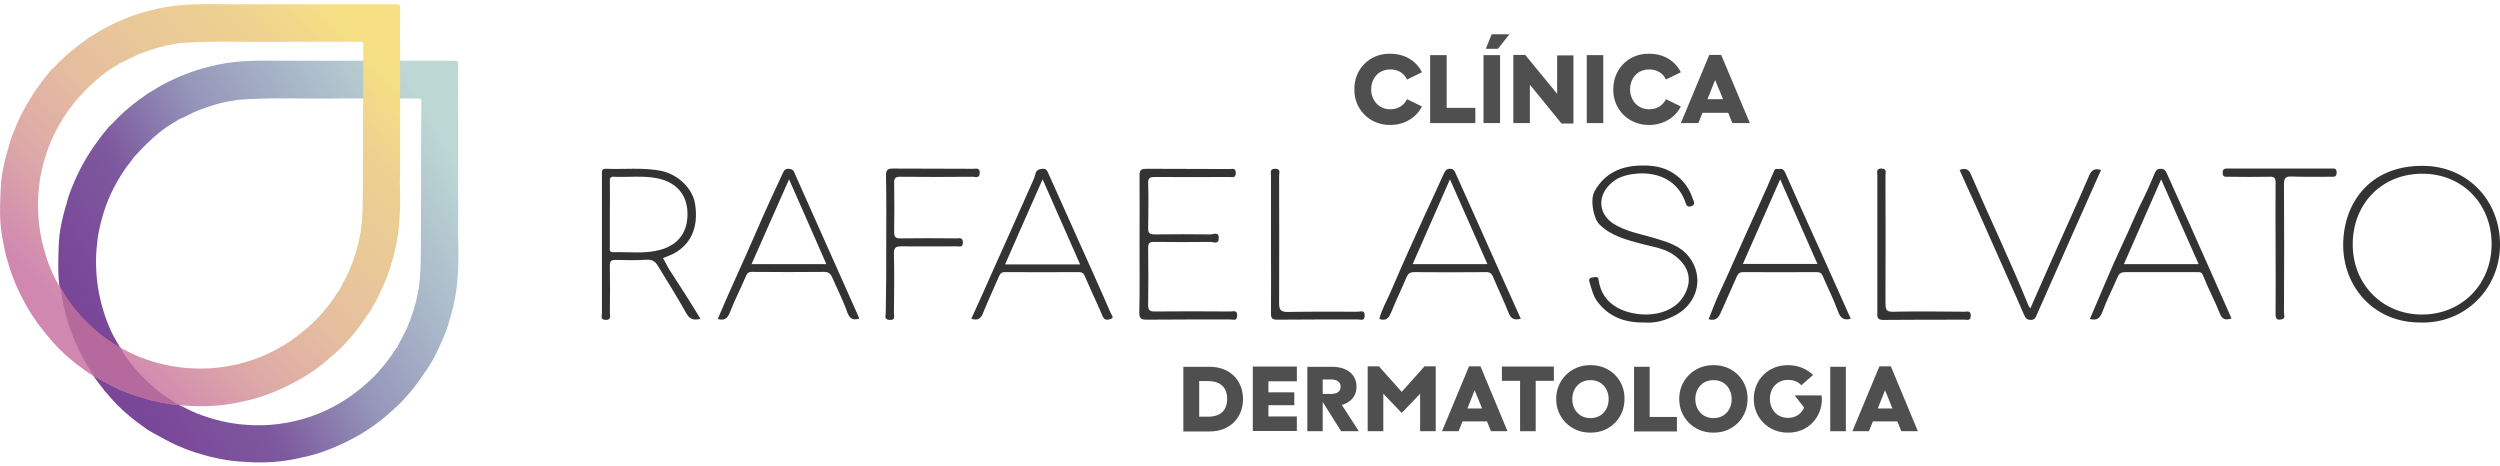 <svg xmlns="http://www.w3.org/2000/svg" width="354" height="66" viewBox="0 0 354 66" fill="none"><g clip-path="url(#clip0)"><path d="M64.873 32.029C64.873 28.711 64.873 25.426 64.873 22.108C64.873 20.35 64.873 18.558 64.873 16.8C64.873 14.245 64.84 11.69 64.873 9.135C64.873 8.704 64.774 8.604 64.345 8.604C59 8.604 53.654 8.604 48.308 8.604C46.691 8.604 45.108 8.604 43.491 8.604C40.521 8.637 37.551 8.505 34.581 8.67C32.832 8.77 31.084 9.035 29.401 9.5C27.289 10.031 25.276 10.827 23.362 11.823C22.834 12.088 22.306 12.387 21.811 12.718C21.811 12.718 21.415 12.951 21.151 13.117H21.118C21.085 13.15 21.052 13.183 21.019 13.183C20.953 13.216 20.92 13.249 20.92 13.249C19.138 14.477 17.456 15.804 16.004 17.397C15.839 17.563 15.674 17.695 15.509 17.861C15.377 17.994 15.278 18.094 15.179 18.259C14.981 18.492 14.816 18.691 14.684 18.857C14.519 19.023 14.387 19.222 14.255 19.421C14.156 19.52 14.123 19.587 14.123 19.587C12.506 21.71 11.186 24 10.196 26.521C9.866 27.351 9.536 28.214 9.371 29.076C9.338 29.109 9.305 29.143 9.305 29.209C8.777 31.001 8.381 32.859 8.315 34.717C8.249 36.807 8.15 38.898 8.48 40.988C8.711 42.415 8.975 43.842 9.404 45.235C10.031 47.359 10.922 49.383 12.011 51.307C13.067 53.165 14.387 54.891 15.806 56.483C16.796 57.611 17.918 58.607 19.105 59.536C19.237 59.635 19.369 59.735 19.501 59.834C19.699 59.967 19.897 60.133 20.128 60.299C20.557 60.597 20.821 60.83 21.217 61.029C21.283 61.062 21.349 61.128 21.415 61.161L21.481 61.195C22.141 61.56 22.768 61.892 23.428 62.257C25.243 63.252 27.19 63.982 29.17 64.513C29.5 64.612 30.028 64.745 30.721 64.878C30.754 64.878 30.787 64.878 30.82 64.911C30.952 64.944 31.084 64.977 31.216 64.977C31.249 64.977 31.282 64.977 31.315 65.01C31.315 65.01 31.315 65.01 31.348 65.01C31.974 65.143 32.667 65.243 33.393 65.309C33.393 65.309 33.393 65.309 33.426 65.309H33.459C33.69 65.342 33.921 65.342 34.152 65.375C34.185 65.375 34.251 65.375 34.284 65.375C37.023 65.608 39.762 65.475 42.468 64.844C45.405 64.281 48.143 63.119 50.75 61.659C52.301 60.763 53.786 59.735 55.106 58.507C56.261 57.578 57.251 56.516 58.208 55.388C58.868 54.592 59.495 53.729 60.056 52.867C61.111 51.473 61.87 49.913 62.563 48.321C63.025 47.292 63.421 46.264 63.685 45.169C63.751 45.003 63.817 44.87 63.85 44.704C64.279 43.178 64.576 41.618 64.741 40.026C64.939 37.935 64.939 35.878 64.873 33.788C64.84 33.224 64.873 32.627 64.873 32.029ZM33.261 65.342C33.261 65.342 33.294 65.342 33.294 65.375C33.294 65.342 33.261 65.342 33.261 65.342ZM59.264 40.988C59.231 41.154 59.165 41.287 59.165 41.453C58.868 43.145 58.34 44.737 57.68 46.33C57.251 47.325 56.69 48.221 56.228 49.184C56.195 49.217 56.129 49.283 56.096 49.316C55.436 50.378 54.677 51.373 53.852 52.336C53.258 53.066 52.565 53.696 51.872 54.326C51.872 54.326 51.311 54.791 51.047 55.023C49.925 55.952 48.704 56.782 47.417 57.478C44.547 59.038 41.478 59.901 38.244 60.166C37.155 60.233 36.099 60.233 35.01 60.166C32.569 60 30.259 59.469 27.982 58.574C27.058 58.209 26.2 57.744 25.309 57.313C24.583 56.914 23.857 56.417 23.428 56.118C23.395 56.118 23.395 56.085 23.362 56.085C23.131 55.919 22.999 55.819 22.999 55.819C22.636 55.554 22.273 55.255 21.943 54.99C20.491 53.762 19.204 52.402 18.082 50.876C17.819 50.511 17.587 50.146 17.357 49.781C17.323 49.748 17.323 49.748 17.323 49.714C17.291 49.648 17.258 49.615 17.224 49.548C17.224 49.548 17.224 49.548 17.224 49.515C17.125 49.316 16.994 49.117 16.861 48.951C16.663 48.586 16.466 48.288 16.466 48.288C15.377 46.429 14.684 44.406 14.189 42.315C13.694 40.192 13.529 38.035 13.628 35.878C13.661 35.082 13.793 34.286 13.859 33.489C13.76 33.456 13.661 33.39 13.595 33.323C13.661 33.39 13.76 33.456 13.859 33.489C14.288 31.133 14.948 28.877 16.037 26.754C16.762 25.327 17.62 23.933 18.643 22.706C18.742 22.606 18.808 22.473 18.874 22.341C19.501 21.71 20.095 21.014 20.722 20.416C21.943 19.222 23.23 18.127 24.715 17.297C24.88 17.198 25.045 17.131 25.144 16.999C26.2 16.567 27.157 15.97 28.213 15.572C29.863 14.941 31.546 14.444 33.294 14.211C33.36 14.211 33.459 14.145 33.525 14.145C38.442 13.747 43.392 14.046 48.308 13.946C51.872 13.946 55.469 13.946 59.033 13.946C59.561 13.946 59.66 13.946 59.66 14.344L59.594 35.016C59.561 36.973 59.594 38.997 59.264 40.988Z" fill="url(#paint0_linear)"></path><path d="M56.657 24.033C56.657 20.715 56.657 17.43 56.657 14.112C56.657 12.354 56.657 10.562 56.657 8.803C56.657 6.249 56.624 3.694 56.657 1.139C56.657 0.708 56.558 0.608 56.129 0.608C50.784 0.608 45.438 0.608 40.092 0.608C38.475 0.608 36.892 0.608 35.275 0.608C32.305 0.641 29.335 0.508 26.365 0.674C24.616 0.774 22.867 1.039 21.185 1.504C19.073 2.035 17.06 2.831 15.146 3.826C14.618 4.092 14.09 4.391 13.595 4.722C13.595 4.722 13.199 4.955 12.935 5.12H12.902C12.869 5.154 12.836 5.187 12.803 5.187C12.737 5.22 12.704 5.253 12.704 5.253C10.889 6.514 9.239 7.841 7.755 9.434C7.59 9.6 7.425 9.733 7.26 9.898C7.128 10.031 7.029 10.131 6.93 10.297C6.732 10.529 6.567 10.728 6.435 10.894C6.27 11.06 6.138 11.259 6.006 11.458C5.907 11.557 5.874 11.624 5.874 11.624C4.29 13.78 2.937 16.07 1.98 18.558C1.65 19.388 1.32 20.251 1.155 21.113C1.122 21.146 1.089 21.18 1.089 21.246C0.561 23.038 0.165 24.896 0.099 26.754C2.26358e-05 28.844 -0.099 30.935 0.231 33.025C0.462 34.452 0.726 35.879 1.155 37.272C1.782 39.396 2.673 41.42 3.762 43.344C4.818 45.202 6.138 46.928 7.557 48.52C8.546 49.648 9.668 50.644 10.856 51.573C10.988 51.672 11.12 51.772 11.252 51.871C11.45 52.004 11.648 52.17 11.879 52.336C12.308 52.635 12.572 52.867 12.968 53.066C13.034 53.099 13.1 53.165 13.166 53.199L13.232 53.232C13.892 53.597 14.519 53.929 15.179 54.294C16.994 55.289 18.941 56.019 20.921 56.55C21.251 56.649 21.779 56.782 22.471 56.915C22.505 56.915 22.538 56.915 22.57 56.948C22.703 56.981 22.834 57.014 22.966 57.014C23 57.014 23.032 57.014 23.066 57.047C23.066 57.047 23.066 57.047 23.099 57.047C23.725 57.18 24.418 57.28 25.144 57.346C25.144 57.346 25.144 57.346 25.177 57.346H25.21C25.441 57.379 25.672 57.379 25.903 57.413C25.936 57.413 26.002 57.413 26.035 57.413C28.774 57.645 31.513 57.512 34.219 56.882C37.156 56.318 39.894 55.156 42.501 53.696C44.052 52.8 45.537 51.772 46.857 50.544C48.012 49.615 49.002 48.553 49.959 47.425C50.619 46.629 51.246 45.766 51.806 44.904C52.862 43.51 53.621 41.95 54.314 40.358C54.776 39.329 55.172 38.301 55.436 37.206C55.502 37.04 55.568 36.907 55.601 36.741C56.03 35.215 56.327 33.656 56.492 32.063C56.69 29.973 56.69 27.915 56.624 25.825C56.624 25.228 56.657 24.63 56.657 24.033ZM25.045 57.313C25.045 57.313 25.078 57.313 25.078 57.346C25.045 57.346 25.045 57.313 25.045 57.313ZM51.048 32.959C51.015 33.125 50.949 33.257 50.949 33.423C50.652 35.115 50.124 36.708 49.464 38.301C49.035 39.296 48.474 40.192 48.012 41.154C47.979 41.187 47.913 41.254 47.88 41.287C47.22 42.349 46.461 43.344 45.636 44.306C45.042 45.036 44.349 45.667 43.656 46.297C43.656 46.297 43.095 46.762 42.831 46.994C41.709 47.923 40.488 48.752 39.201 49.449C36.331 51.009 33.262 51.871 30.028 52.137C28.939 52.203 27.883 52.203 26.794 52.137C24.352 51.971 22.043 51.44 19.766 50.544C18.842 50.179 17.984 49.715 17.093 49.283C16.367 48.885 15.641 48.388 15.212 48.089C15.179 48.089 15.179 48.056 15.146 48.056C14.915 47.89 14.783 47.79 14.783 47.79C14.42 47.525 14.057 47.226 13.727 46.961C12.275 45.733 10.988 44.373 9.866 42.846C9.602 42.481 9.371 42.116 9.14 41.751C9.107 41.718 9.107 41.718 9.107 41.685C9.074 41.619 9.041 41.586 9.008 41.519C9.008 41.519 9.008 41.519 9.008 41.486C8.909 41.287 8.777 41.088 8.645 40.922C8.447 40.557 8.249 40.258 8.249 40.258C7.161 38.4 6.468 36.376 5.973 34.286C5.478 32.162 5.313 30.006 5.412 27.849C5.445 27.053 5.577 26.256 5.643 25.46C5.544 25.427 5.445 25.36 5.379 25.294C5.445 25.36 5.544 25.427 5.643 25.46C6.072 23.104 6.732 20.848 7.82 18.724C8.546 17.298 9.404 15.904 10.427 14.676C10.526 14.577 10.592 14.444 10.658 14.311C11.285 13.681 11.879 12.984 12.506 12.387C13.727 11.193 15.014 10.098 16.499 9.268C16.664 9.168 16.829 9.102 16.928 8.969C17.984 8.538 18.941 7.941 19.997 7.543C21.647 6.912 23.329 6.415 25.078 6.182C25.144 6.182 25.243 6.116 25.309 6.116C30.226 5.718 35.176 6.016 40.092 5.917C43.656 5.917 47.253 5.917 50.817 5.917C51.344 5.917 51.444 5.917 51.444 6.315L51.377 26.986C51.344 28.944 51.377 30.968 51.048 32.959Z" fill="url(#paint1_linear)"></path><path d="M13.266 53.232C13.925 53.596 14.553 53.928 15.212 54.293C17.027 55.289 18.974 56.019 20.954 56.55C21.284 56.649 21.812 56.782 22.505 56.915C22.538 56.915 22.571 56.915 22.604 56.948C22.736 56.981 22.868 57.014 23 57.014C23.033 57.014 23.066 57.014 23.099 57.047C23.099 57.047 23.099 57.047 23.132 57.047C23.759 57.18 24.452 57.28 25.178 57.346C25.178 57.346 25.178 57.346 25.211 57.346H25.244C25.31 57.346 25.409 57.346 25.475 57.379C25.409 57.346 25.376 57.346 25.31 57.313C24.584 56.915 23.858 56.417 23.429 56.118C23.396 56.118 23.396 56.085 23.363 56.085C23.132 55.919 23 55.82 23 55.82C22.637 55.554 22.274 55.256 21.944 54.99C20.492 53.762 19.205 52.402 18.083 50.876C17.819 50.511 17.588 50.146 17.357 49.781C17.324 49.748 17.324 49.748 17.324 49.715C17.291 49.648 17.258 49.615 17.225 49.549C17.225 49.549 17.225 49.549 17.225 49.515C17.192 49.449 17.126 49.349 17.093 49.283C16.4 48.885 15.707 48.42 15.278 48.122C15.245 48.122 15.245 48.089 15.212 48.089C14.981 47.923 14.849 47.823 14.849 47.823C14.486 47.558 14.123 47.259 13.793 46.994C12.342 45.766 11.055 44.406 9.933 42.879C9.669 42.514 9.438 42.149 9.207 41.784C9.174 41.751 9.174 41.751 9.174 41.718C9.141 41.652 9.108 41.618 9.075 41.552C9.075 41.552 9.075 41.552 9.075 41.519C8.976 41.32 8.844 41.121 8.712 40.955C8.646 40.855 8.613 40.789 8.547 40.69C8.58 40.822 8.58 40.955 8.613 41.088C8.844 42.514 9.108 43.941 9.537 45.335C10.164 47.458 11.055 49.482 12.144 51.407C12.507 52.037 12.903 52.634 13.299 53.232C13.332 53.232 13.332 53.265 13.364 53.265L13.266 53.232ZM25.046 57.313C25.046 57.313 25.079 57.313 25.079 57.346C25.046 57.346 25.046 57.313 25.046 57.313Z" fill="#B6699D"></path><path d="M342.649 45.666C336.116 45.666 331.76 40.59 331.793 34.584C331.859 28.479 335.885 23.137 343.672 23.502C349.414 23.767 354.067 28.346 354.001 34.783C353.935 40.922 349.018 45.899 342.649 45.666ZM343.078 24.597C337.37 24.564 333.212 28.711 333.146 34.485C333.08 40.192 337.304 44.538 342.946 44.538C348.589 44.538 352.813 40.258 352.813 34.551C352.813 28.877 348.688 24.63 343.078 24.597Z" fill="#333333"></path><path d="M232.8 45.666C230.028 45.699 227.883 44.87 226.266 42.812C225.573 41.95 225.375 40.888 225.045 39.859C224.913 39.428 225.276 39.295 225.639 39.262C225.969 39.229 226.299 39.096 226.365 39.627C226.596 41.386 227.52 42.746 229.038 43.576C231.678 45.036 236.595 45.102 238.475 41.817C239.762 39.594 239.069 37.636 237.122 36.176C235.737 35.148 234.021 34.949 232.404 34.517C230.292 33.953 228.18 33.422 226.53 31.83C225.606 30.967 225.144 28.28 225.771 27.118C227.421 24.132 230.193 23.236 233.658 23.468C236.529 23.668 238.772 25.426 239.663 28.047C239.828 28.512 240.158 28.976 239.465 29.209C238.805 29.408 238.739 28.877 238.574 28.412C237.386 25.36 234.45 24.232 231.348 24.63C230.028 24.796 228.807 25.194 227.85 26.222C226.167 27.981 226.431 30.337 228.444 31.664C230.16 32.759 232.14 33.091 234.054 33.655C235.935 34.219 237.881 34.717 239.168 36.376C241.28 39.096 240.488 42.779 237.419 44.538C235.869 45.401 234.285 45.799 232.8 45.666Z" fill="#333333"></path><path d="M99.192 45.135C98.136 45.434 97.608 45.135 97.146 44.306C95.892 42.05 94.506 39.86 93.153 37.636C92.79 37.039 92.361 36.741 91.602 36.774C90.15 36.873 88.665 36.84 87.213 36.807C86.554 36.774 86.323 36.973 86.356 37.67C86.389 39.893 86.389 42.083 86.356 44.306C86.356 44.704 86.62 45.301 85.762 45.301C84.97 45.268 85.234 44.737 85.234 44.372C85.234 37.836 85.234 31.299 85.234 24.763C85.234 24.331 85.102 23.867 85.828 23.9C88.368 24 90.942 23.701 93.483 24.165C95.958 24.63 98.103 26.654 98.433 28.943C98.928 32.195 97.839 34.617 95.331 35.944C94.869 36.177 94.374 36.343 93.879 36.542C94.176 37.072 94.473 37.636 94.77 38.167C96.255 40.424 97.707 42.713 99.192 45.135ZM86.356 30.27C86.356 31.83 86.356 33.356 86.356 34.916C86.356 35.248 86.191 35.712 86.817 35.712C89.061 35.646 91.305 35.977 93.483 35.38C96.09 34.684 97.443 32.792 97.344 30.071C97.278 27.55 95.76 25.824 93.153 25.26C91.074 24.829 88.995 25.128 86.916 25.028C86.389 24.995 86.323 25.294 86.356 25.725C86.389 27.251 86.356 28.744 86.356 30.27Z" fill="#333333"></path><path d="M262.068 45.135C261.012 45.434 260.583 44.969 260.253 44.073C259.626 42.348 258.801 40.722 258.075 39.03C257.91 38.632 257.646 38.532 257.217 38.532C253.753 38.532 250.321 38.566 246.856 38.532C246.295 38.532 246.097 38.765 245.899 39.229C245.173 40.888 244.414 42.547 243.688 44.206C243.358 44.969 242.962 45.5 241.939 45.202C242.467 43.907 242.929 42.614 243.523 41.353C244.843 38.566 246.031 35.745 247.318 32.925C248.638 30.038 249.958 27.151 251.212 24.198C251.377 23.767 251.674 23.966 251.938 23.933C252.433 23.834 252.631 24.099 252.829 24.53C253.819 26.82 254.875 29.109 255.898 31.399C257.976 35.977 260.022 40.523 262.068 45.135ZM246.79 37.371C250.354 37.371 253.786 37.371 257.349 37.371C255.568 33.323 253.852 29.408 252.07 25.393C250.288 29.474 248.539 33.389 246.79 37.371Z" fill="#333333"></path><path d="M137.535 45.135C138.525 42.978 139.515 40.788 140.472 38.599C142.419 34.285 144.333 29.972 146.247 25.658C146.412 25.293 146.544 24.928 146.643 24.53C146.808 24.032 147.171 23.933 147.665 23.9C148.16 23.867 148.292 24.198 148.424 24.497C150.503 29.109 152.549 33.721 154.628 38.333C155.519 40.324 156.41 42.315 157.268 44.306C157.367 44.571 157.796 44.969 157.334 45.135C156.971 45.268 156.41 45.467 156.146 44.803C155.684 43.675 155.156 42.58 154.661 41.485C154.298 40.656 153.935 39.859 153.572 39.03C153.407 38.599 153.11 38.532 152.714 38.532C149.216 38.532 145.752 38.565 142.254 38.532C141.726 38.532 141.594 38.831 141.429 39.196C140.703 40.855 139.944 42.514 139.251 44.206C138.954 45.035 138.525 45.467 137.535 45.135ZM152.945 37.437C151.163 33.389 149.447 29.474 147.632 25.393C145.818 29.507 144.069 33.422 142.32 37.437C145.917 37.437 149.348 37.437 152.945 37.437Z" fill="#333333"></path><path d="M295.924 45.169C297.442 41.685 298.861 38.135 300.477 34.717C301.599 32.361 302.556 29.939 303.744 27.617C304.239 26.621 304.635 25.593 305.097 24.564C305.262 24.199 305.394 23.9 305.955 23.9C306.483 23.9 306.648 24.166 306.813 24.531C309.024 29.442 311.235 34.352 313.413 39.296C314.271 41.221 315.128 43.145 315.986 45.102C315.161 45.335 314.666 45.302 314.304 44.339C313.611 42.548 312.654 40.822 311.961 39.031C311.763 38.533 311.532 38.533 311.202 38.533C307.77 38.533 304.371 38.533 300.939 38.533C300.379 38.533 300.082 38.699 299.851 39.23C299.158 40.855 298.333 42.448 297.706 44.14C297.343 45.069 296.914 45.434 295.924 45.169ZM306.021 25.393C304.239 29.475 302.49 33.423 300.741 37.405C304.338 37.405 307.77 37.405 311.334 37.405C309.552 33.39 307.803 29.475 306.021 25.393Z" fill="#333333"></path><path d="M215.344 45.136C214.354 45.401 213.925 45.102 213.595 44.24C212.935 42.548 212.11 40.889 211.417 39.197C211.186 38.666 210.889 38.5 210.361 38.533C206.996 38.566 203.597 38.566 200.231 38.533C199.67 38.533 199.406 38.732 199.175 39.23C198.482 40.889 197.69 42.481 197.03 44.14C196.7 44.904 196.37 45.534 195.314 45.169C195.644 43.809 196.403 42.548 196.964 41.22C198.482 37.67 200.066 34.153 201.683 30.603C202.607 28.579 203.564 26.588 204.455 24.564C204.653 24.166 204.818 23.9 205.313 23.9C205.841 23.9 205.973 24.199 206.138 24.597C208.316 29.442 210.493 34.286 212.638 39.13C213.562 41.121 214.42 43.112 215.344 45.136ZM210.625 37.405C208.844 33.357 207.095 29.408 205.313 25.393C203.531 29.475 201.782 33.39 200.033 37.405C203.597 37.405 207.029 37.405 210.625 37.405Z" fill="#333333"></path><path d="M101.633 45.169C103.382 40.988 105.329 36.907 107.11 32.759C108.298 30.005 109.552 27.251 110.839 24.53C111.004 24.165 111.169 23.867 111.697 23.9C112.159 23.933 112.357 24.099 112.489 24.464C115.525 31.299 118.594 38.134 121.629 44.969C121.629 45.003 121.629 45.036 121.629 45.135C120.805 45.334 120.343 45.202 119.98 44.239C119.386 42.514 118.528 40.888 117.802 39.196C117.571 38.698 117.241 38.499 116.713 38.499C113.314 38.532 109.882 38.532 106.483 38.499C106.022 38.499 105.824 38.632 105.626 39.096C104.9 40.822 104.042 42.448 103.382 44.173C103.019 45.135 102.557 45.434 101.633 45.169ZM106.417 37.404C109.981 37.404 113.446 37.404 117.01 37.404C115.261 33.389 113.512 29.441 111.73 25.393C109.915 29.474 108.199 33.389 106.417 37.404Z" fill="#333333"></path><path d="M161.359 34.551C161.359 31.333 161.392 28.114 161.359 24.929C161.359 24.199 161.458 23.9 162.316 23.9C166.243 23.934 170.17 23.9 174.096 23.934C174.492 23.934 174.987 23.735 174.987 24.498C174.987 25.261 174.459 25.062 174.096 25.062C170.566 25.062 167.035 25.095 163.504 25.062C162.811 25.062 162.547 25.228 162.58 25.958C162.646 28.048 162.613 30.171 162.58 32.262C162.547 32.992 162.778 33.191 163.504 33.191C166.144 33.158 168.784 33.158 171.423 33.191C171.819 33.191 172.578 32.76 172.578 33.689C172.578 34.684 171.786 34.253 171.357 34.253C168.718 34.286 166.078 34.286 163.438 34.253C162.778 34.253 162.58 34.419 162.58 35.115C162.613 37.803 162.613 40.524 162.58 43.211C162.58 43.941 162.811 44.107 163.504 44.107C167.068 44.074 170.632 44.074 174.195 44.107C174.591 44.107 175.218 43.842 175.185 44.704C175.152 45.501 174.624 45.235 174.228 45.235C170.269 45.235 166.309 45.235 162.316 45.268C161.557 45.268 161.326 45.069 161.326 44.273C161.392 41.055 161.359 37.803 161.359 34.551Z" fill="#333333"></path><path d="M277.479 24.066C278.336 23.767 278.765 23.933 279.095 24.729C281.768 30.934 284.705 37.039 287.246 43.31C287.312 43.443 287.411 43.542 287.51 43.642C288.698 40.954 289.853 38.3 291.041 35.645C292.624 32.062 294.274 28.479 295.825 24.862C296.155 24.066 296.617 23.8 297.508 24.066C296.254 26.919 294.967 29.739 293.713 32.593C291.965 36.541 290.216 40.49 288.467 44.438C288.269 44.837 288.203 45.334 287.51 45.301C286.883 45.268 286.751 44.903 286.52 44.372C285.398 41.751 284.21 39.196 283.088 36.608C281.933 34.02 280.811 31.465 279.656 28.877C278.93 27.284 278.204 25.725 277.479 24.066Z" fill="#333333"></path><path d="M125.491 34.485C125.491 31.266 125.524 28.048 125.458 24.863C125.458 24.099 125.656 23.867 126.415 23.867C130.209 23.9 133.971 23.867 137.766 23.9C138.195 23.9 138.789 23.701 138.723 24.531C138.69 25.294 138.129 25.029 137.766 25.029C134.334 25.062 130.935 25.062 127.504 25.029C126.778 25.029 126.58 25.228 126.613 25.957C126.646 28.247 126.646 30.536 126.613 32.826C126.613 33.556 126.778 33.755 127.504 33.755C130.143 33.722 132.783 33.722 135.423 33.755C135.819 33.755 136.314 33.556 136.347 34.319C136.347 35.082 135.852 34.883 135.456 34.883C132.849 34.883 130.242 34.916 127.636 34.883C126.844 34.883 126.58 35.049 126.58 35.912C126.646 38.732 126.613 41.519 126.58 44.339C126.58 44.771 126.844 45.335 125.986 45.302C125.128 45.268 125.425 44.671 125.425 44.273C125.491 40.988 125.491 37.736 125.491 34.485Z" fill="#333333"></path><path d="M322.223 35.081C322.223 32.029 322.19 28.943 322.223 25.891C322.223 25.194 322.058 24.995 321.365 25.028C319.418 25.061 317.471 25.061 315.524 25.028C315.128 25.028 314.732 25.128 314.732 24.464C314.732 23.833 315.095 23.867 315.524 23.867C320.375 23.867 325.226 23.867 330.076 23.867C330.472 23.867 330.868 23.767 330.868 24.431C330.868 25.061 330.538 25.028 330.109 25.028C328.229 25.028 326.348 25.061 324.5 24.995C323.642 24.962 323.411 25.194 323.411 26.09C323.444 32.129 323.444 38.2 323.411 44.239C323.411 44.571 323.642 45.069 323.147 45.202C322.619 45.334 322.19 45.301 322.223 44.471C322.256 41.353 322.223 38.234 322.223 35.081Z" fill="#333333"></path><path d="M179.97 34.484C179.97 31.266 179.97 28.047 179.97 24.862C179.97 24.431 179.772 23.867 180.597 23.9C181.389 23.933 181.125 24.464 181.125 24.829C181.125 30.834 181.158 36.873 181.125 42.879C181.125 43.841 181.29 44.173 182.346 44.173C185.646 44.107 188.945 44.14 192.245 44.14C192.641 44.14 193.268 43.841 193.235 44.704C193.235 45.5 192.674 45.235 192.311 45.235C188.483 45.235 184.689 45.235 180.861 45.268C180.102 45.268 179.97 45.036 179.97 44.339C180.003 41.054 179.97 37.769 179.97 34.484Z" fill="#333333"></path><path d="M265.829 34.484C265.829 31.266 265.829 28.047 265.829 24.829C265.829 24.398 265.631 23.834 266.456 23.867C267.215 23.9 266.984 24.464 266.984 24.829C266.984 30.901 267.017 36.94 266.984 43.012C266.984 43.974 267.248 44.173 268.139 44.14C271.472 44.073 274.838 44.107 278.171 44.14C278.534 44.14 279.062 43.907 279.062 44.704C279.062 45.467 278.567 45.268 278.171 45.268C274.343 45.268 270.515 45.268 266.72 45.301C265.994 45.301 265.796 45.102 265.829 44.372C265.829 41.054 265.829 37.769 265.829 34.484Z" fill="#333333"></path><path d="M196.864 7.609C198.91 7.609 200.527 8.604 201.352 10.23L199.24 11.259C198.811 10.363 197.986 9.832 196.864 9.832C195.148 9.832 194.159 11.159 194.159 12.652C194.159 14.145 195.181 15.473 196.864 15.473C197.986 15.473 198.811 14.909 199.24 14.046L201.352 15.074C200.527 16.667 198.877 17.696 196.864 17.696C193.895 17.729 191.717 15.406 191.783 12.652C191.717 9.865 193.895 7.542 196.864 7.609Z" fill="#4F4F4F"></path><path d="M202.508 7.808H204.851V15.273H208.909V17.43H202.508V7.808Z" fill="#4F4F4F"></path><path d="M212.407 7.808V17.43H210.064V7.808H212.407ZM211.219 4.854H213.727L212.11 6.912H210.394L211.219 4.854Z" fill="#4F4F4F"></path><path d="M216.63 11.988V17.43H214.287V7.774H215.97L220.491 13.282V7.841H222.801V17.496H221.118L216.63 11.988Z" fill="#4F4F4F"></path><path d="M227.024 7.808V17.43H224.682V7.808H227.024Z" fill="#4F4F4F"></path><path d="M233.525 7.609C235.57 7.609 237.187 8.604 238.012 10.23L235.9 11.259C235.471 10.363 234.646 9.832 233.525 9.832C231.809 9.832 230.819 11.159 230.819 12.652C230.819 14.145 231.842 15.473 233.525 15.473C234.646 15.473 235.471 14.909 235.9 14.046L238.012 15.074C237.187 16.667 235.537 17.696 233.525 17.696C230.555 17.729 228.377 15.406 228.443 12.652C228.41 9.865 230.555 7.542 233.525 7.609Z" fill="#4F4F4F"></path><path d="M242.037 7.774H243.72L247.779 17.43H245.304L244.71 15.97H241.08L240.487 17.43H238.012L242.037 7.774ZM243.984 14.046L242.862 11.325L241.773 14.046H243.984Z" fill="#4F4F4F"></path><path d="M167.562 51.937H171.291C174.096 51.937 176.01 53.795 176.01 56.515C176.01 59.203 174.096 61.094 171.291 61.094H167.562V51.937ZM171.06 59.004C172.842 59.004 173.766 58.075 173.766 56.482C173.766 54.89 172.842 53.961 171.06 53.961H169.806V59.004H171.06Z" fill="#4F4F4F"></path><path d="M183.633 51.937V53.994H179.607V55.553H183.27V57.378H179.607V58.971H183.633V61.028H177.396V51.903H183.633V51.937Z" fill="#4F4F4F"></path><path d="M192.41 61.061H189.902L187.295 56.914V61.061H185.117V51.937H188.615C190.562 51.937 192.08 52.899 192.08 54.757C192.08 56.117 191.255 56.98 190.001 57.345L192.41 61.061ZM187.295 55.785H188.483C189.275 55.785 189.836 55.454 189.836 54.757C189.836 54.093 189.275 53.728 188.483 53.728H187.295V55.785Z" fill="#4F4F4F"></path><path d="M193.664 51.87H195.248L198.482 55.487L201.716 51.87H203.299V61.061H201.089V55.752L198.482 58.473L195.875 55.752V61.061H193.664V51.87Z" fill="#4F4F4F"></path><path d="M208.017 51.87H209.634L213.462 61.061H211.119L210.558 59.667H207.093L206.532 61.061H204.189L208.017 51.87ZM209.865 57.843L208.809 55.255L207.786 57.843H209.865Z" fill="#4F4F4F"></path><path d="M212.67 53.927V51.903H220.028V53.927H217.455V61.061H215.244V53.927H212.67Z" fill="#4F4F4F"></path><path d="M225.21 51.705C228.015 51.671 230.094 53.861 230.028 56.482C230.061 59.104 228.015 61.294 225.21 61.26C222.406 61.294 220.327 59.104 220.36 56.482C220.327 53.894 222.406 51.671 225.21 51.705ZM225.21 53.828C223.594 53.828 222.637 55.056 222.637 56.516C222.637 57.975 223.594 59.203 225.21 59.203C226.827 59.203 227.784 57.975 227.784 56.516C227.784 55.056 226.827 53.828 225.21 53.828Z" fill="#4F4F4F"></path><path d="M231.381 51.937H233.592V59.037H237.452V61.094H231.381V51.937Z" fill="#4F4F4F"></path><path d="M242.632 51.705C245.437 51.671 247.516 53.861 247.45 56.482C247.483 59.104 245.437 61.294 242.632 61.26C239.828 61.294 237.749 59.104 237.782 56.482C237.749 53.894 239.828 51.671 242.632 51.705ZM242.632 53.828C241.015 53.828 240.058 55.056 240.058 56.516C240.058 57.975 241.015 59.203 242.632 59.203C244.249 59.203 245.206 57.975 245.206 56.516C245.206 55.056 244.249 53.828 242.632 53.828Z" fill="#4F4F4F"></path><path d="M253.191 61.26C250.386 61.294 248.307 59.104 248.34 56.482C248.307 53.861 250.353 51.671 253.191 51.705C254.61 51.705 255.831 52.235 256.722 53.098L255.072 54.558C254.643 54.06 253.983 53.795 253.191 53.795C251.574 53.795 250.617 55.023 250.617 56.482C250.617 57.942 251.574 59.17 253.191 59.17C254.28 59.17 255.072 58.606 255.468 57.71L254.115 55.985H257.943C257.943 56.184 257.976 56.35 257.976 56.482C258.009 59.104 255.963 61.294 253.191 61.26Z" fill="#4F4F4F"></path><path d="M261.375 51.937V61.061H259.164V51.937H261.375Z" fill="#4F4F4F"></path><path d="M266.127 51.87H267.743L271.571 61.061H269.228L268.667 59.667H265.203L264.642 61.061H262.299L266.127 51.87ZM267.974 57.843L266.919 55.255L265.896 57.843H267.974Z" fill="#4F4F4F"></path></g><defs><linearGradient id="paint0_linear" x1="15.596" y1="49.21" x2="63.822" y2="21.519" gradientUnits="userSpaceOnUse"><stop stop-color="#7A4798"></stop><stop offset="0.25" stop-color="#7D599E"></stop><stop offset="0.5" stop-color="#9595B9"></stop><stop offset="0.75" stop-color="#A9B8C9"></stop><stop offset="1" stop-color="#BCD7D4"></stop></linearGradient><linearGradient id="paint1_linear" x1="11.269" y1="46.192" x2="51.56" y2="6.123" gradientUnits="userSpaceOnUse"><stop stop-color="#D088B1"></stop><stop offset="0.221" stop-color="#DDA9A7"></stop><stop offset="0.433" stop-color="#E5BD9F"></stop><stop offset="0.623" stop-color="#E9C898"></stop><stop offset="0.824" stop-color="#EED190"></stop><stop offset="1" stop-color="#F6E083"></stop></linearGradient><clipPath id="clip0"><rect width="354" height="65" fill="white" transform="translate(0 0.574)"></rect></clipPath></defs></svg>